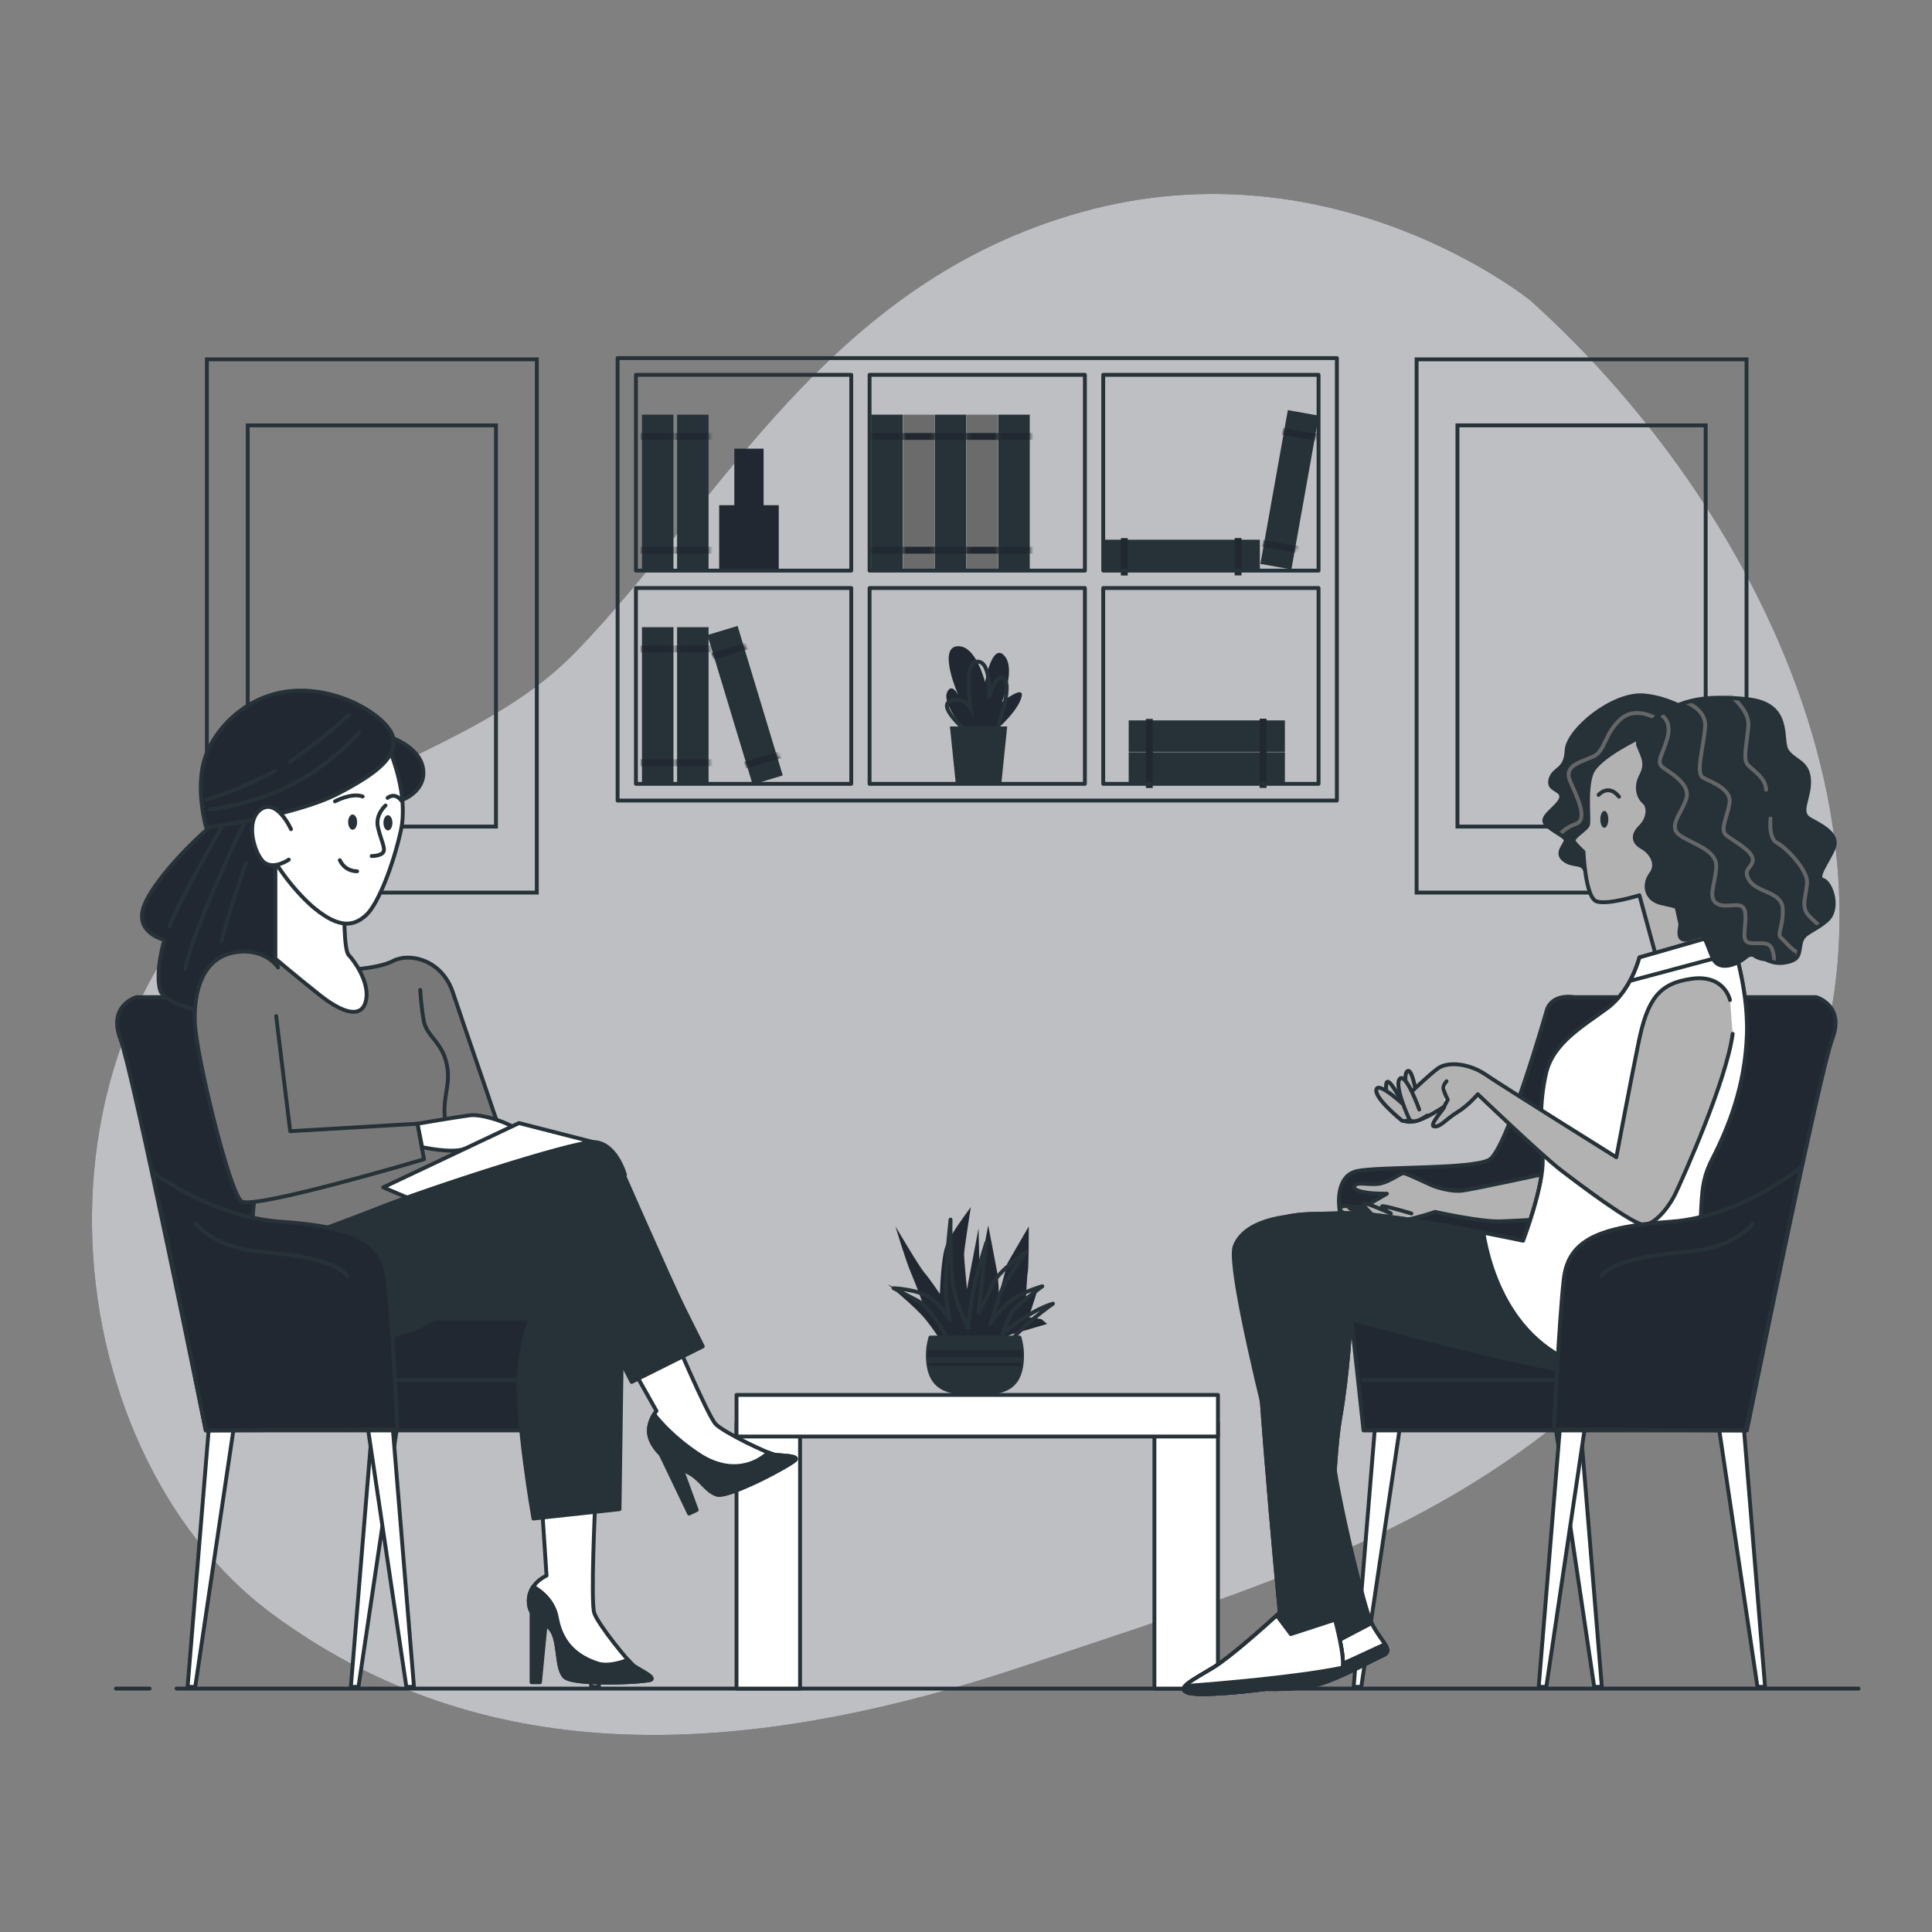 <svg width="500" height="500" viewBox="0 0 500 500" fill="none" xmlns="http://www.w3.org/2000/svg">
<rect x="0" y="0" width="500" height="500" fill="#808080" stroke="none"/>
<path d="M396.169 77.849C396.169 77.849 345.642 36.583 279.915 54.877C214.189 73.17 186.682 129.793 148.987 168.716C129.247 189.099 100.092 196.614 76.643 212.302C1.663 262.468 12.762 375.249 70.584 417.801C120.641 454.639 183.185 458.492 264.577 431.321C345.969 404.15 404.216 387.834 454.693 310.022C505.171 232.211 458.416 133.861 396.169 77.849Z" fill="#222831"/>
<path opacity="0.7" d="M396.169 77.849C396.169 77.849 345.642 36.583 279.915 54.877C214.189 73.17 186.682 129.793 148.987 168.716C129.247 189.099 100.092 196.614 76.643 212.302C1.663 262.468 12.762 375.249 70.584 417.801C120.641 454.639 183.185 458.492 264.577 431.321C345.969 404.15 404.216 387.834 454.693 310.022C505.171 232.211 458.416 133.861 396.169 77.849Z" fill="white"/>
<path d="M45.696 437H481" stroke="#263238" stroke-miterlimit="10" stroke-linecap="round" stroke-linejoin="round"/>
<path d="M30 437H38.722" stroke="#263238" stroke-miterlimit="10" stroke-linecap="round" stroke-linejoin="round"/>
<path d="M138.927 93H53.543V231H138.927V93Z" stroke="#263238" stroke-miterlimit="10"/>
<path d="M128.355 110.086H64.114V213.915H128.355V110.086Z" stroke="#263238" stroke-miterlimit="10"/>
<path d="M452 93H366.616V231H452V93Z" stroke="#263238" stroke-miterlimit="10"/>
<path d="M441.429 110.086H377.188V213.915H441.429V110.086Z" stroke="#263238" stroke-miterlimit="10"/>
<path d="M174.285 162.314H166.141V202.734H174.285V162.314Z" fill="#263238"/>
<mask id="mask0_455_435" style="mask-type:luminance" maskUnits="userSpaceOnUse" x="166" y="162" width="9" height="41">
<path d="M174.285 162.314H166.141V202.734H174.285V162.314Z" fill="white"/>
</mask>
<g mask="url(#mask0_455_435)">
<path d="M175.392 167.064H165.709V168.842H175.392V167.064Z" fill="#222831"/>
</g>
<mask id="mask1_455_435" style="mask-type:luminance" maskUnits="userSpaceOnUse" x="166" y="162" width="9" height="41">
<path d="M174.285 162.314H166.141V202.734H174.285V162.314Z" fill="white"/>
</mask>
<g mask="url(#mask1_455_435)">
<path d="M175.392 196.509H165.709V198.287H175.392V196.509Z" fill="#222831"/>
</g>
<path d="M183.375 162.314H175.231V202.734H183.375V162.314Z" fill="#263238"/>
<mask id="mask2_455_435" style="mask-type:luminance" maskUnits="userSpaceOnUse" x="175" y="162" width="9" height="41">
<path d="M183.375 162.314H175.231V202.734H183.375V162.314Z" fill="white"/>
</mask>
<g mask="url(#mask2_455_435)">
<path d="M184.482 167.064H174.799V168.842H184.482V167.064Z" fill="#222831"/>
</g>
<mask id="mask3_455_435" style="mask-type:luminance" maskUnits="userSpaceOnUse" x="175" y="162" width="9" height="41">
<path d="M183.375 162.314H175.231V202.734H183.375V162.314Z" fill="white"/>
</mask>
<g mask="url(#mask3_455_435)">
<path d="M184.482 196.509H174.799V198.287H184.482V196.509Z" fill="#222831"/>
</g>
<path d="M332.527 202.825V194.681H292.107V202.825H332.527Z" fill="#263238"/>
<mask id="mask4_455_435" style="mask-type:luminance" maskUnits="userSpaceOnUse" x="323" y="164" width="9" height="41">
<path d="M323.153 204.729H331.297V164.309H323.153V204.729Z" fill="white"/>
</mask>
<g mask="url(#mask4_455_435)">
<path d="M327.777 203.931V194.248H325.999V203.931H327.777Z" fill="#222831"/>
</g>
<mask id="mask5_455_435" style="mask-type:luminance" maskUnits="userSpaceOnUse" x="293" y="193" width="9" height="42">
<path d="M293.71 234.172H301.854V193.752H293.71V234.172Z" fill="white"/>
</mask>
<g mask="url(#mask5_455_435)">
<path d="M298.333 203.931V194.248H296.555V203.931H298.333Z" fill="#222831"/>
</g>
<path d="M332.527 194.578V186.434H292.107V194.578H332.527Z" fill="#263238"/>
<mask id="mask6_455_435" style="mask-type:luminance" maskUnits="userSpaceOnUse" x="323" y="156" width="9" height="41">
<path d="M323.154 196.482H331.298V156.062H323.154V196.482Z" fill="white"/>
</mask>
<g mask="url(#mask6_455_435)">
<path d="M327.778 195.685V186.002H326V195.685H327.778Z" fill="#222831"/>
</g>
<mask id="mask7_455_435" style="mask-type:luminance" maskUnits="userSpaceOnUse" x="293" y="185" width="9" height="41">
<path d="M293.71 225.926H301.854V185.506H293.71V225.926Z" fill="white"/>
</mask>
<g mask="url(#mask7_455_435)">
<path d="M298.334 195.684V186.001H296.556V195.684H298.334Z" fill="#222831"/>
</g>
<path d="M190.883 161.994L183.088 164.35L194.781 203.04L202.577 200.684L190.883 161.994Z" fill="#263238"/>
<mask id="mask8_455_435" style="mask-type:luminance" maskUnits="userSpaceOnUse" x="182" y="161" width="30" height="39">
<path d="M188.917 161.702L182.137 166.213L204.523 199.864L211.303 195.354L188.917 161.702Z" fill="white"/>
</mask>
<g mask="url(#mask8_455_435)">
<path d="M193.317 166.219L184.048 169.021L184.563 170.722L193.831 167.921L193.317 166.219Z" fill="#222831"/>
</g>
<mask id="mask9_455_435" style="mask-type:luminance" maskUnits="userSpaceOnUse" x="174" y="165" width="30" height="39">
<path d="M181.128 165.372L174.348 169.883L196.734 203.534L203.514 199.024L181.128 165.372Z" fill="white"/>
</mask>
<g mask="url(#mask9_455_435)">
<path d="M201.834 194.404L192.566 197.205L193.08 198.907L202.349 196.106L201.834 194.404Z" fill="#222831"/>
</g>
<path d="M250.186 189.79C250.186 189.79 243.862 182.281 245.048 179.317C246.234 176.353 248.012 179.91 248.012 179.91C248.012 179.91 242.677 167.856 247.617 167.263C252.557 166.67 254.928 176.551 254.928 176.551C254.928 176.551 256.707 166.275 259.868 169.635C263.03 172.994 259.275 181.689 259.275 181.689C259.275 181.689 265.796 176.551 264.215 180.899C262.634 185.246 256.113 190.384 256.113 190.384L250.186 189.79Z" fill="#222831"/>
<path d="M250.977 189.988C250.977 189.988 242.48 183.072 245.839 181.491C249.198 179.91 251.174 183.269 251.174 183.269C251.174 183.269 249.198 171.215 252.952 171.215C256.707 171.215 255.916 180.7 255.916 180.7C255.916 180.7 258.09 173.191 260.066 175.957C262.042 178.723 257.3 190.778 257.3 190.778" stroke="#263238" stroke-miterlimit="10"/>
<path d="M260.66 188.012H245.839L247.321 202.437H259.177L260.66 188.012Z" fill="#263238"/>
<path d="M201.537 130.745H186.123V147.465H201.537V130.745Z" fill="#222831"/>
<path d="M197.617 116.115H190.041V132.835H197.617V116.115Z" fill="#222831"/>
<path d="M174.285 107.314H166.141V147.734H174.285V107.314Z" fill="#263238"/>
<mask id="mask10_455_435" style="mask-type:luminance" maskUnits="userSpaceOnUse" x="166" y="107" width="9" height="41">
<path d="M174.285 107.314H166.141V147.734H174.285V107.314Z" fill="white"/>
</mask>
<g mask="url(#mask10_455_435)">
<path d="M175.392 112.064H165.709V113.842H175.392V112.064Z" fill="#222831"/>
</g>
<mask id="mask11_455_435" style="mask-type:luminance" maskUnits="userSpaceOnUse" x="166" y="107" width="9" height="41">
<path d="M174.285 107.314H166.141V147.734H174.285V107.314Z" fill="white"/>
</mask>
<g mask="url(#mask11_455_435)">
<path d="M175.392 141.509H165.709V143.287H175.392V141.509Z" fill="#222831"/>
</g>
<path d="M341.31 107.573L333.293 106.142L326.191 145.931L334.208 147.362L341.31 107.573Z" fill="#263238"/>
<mask id="mask12_455_435" style="mask-type:luminance" maskUnits="userSpaceOnUse" x="320" y="105" width="23" height="42">
<path d="M342.082 108.464L334.441 105.646L320.459 143.567L328.1 146.385L342.082 108.464Z" fill="white"/>
</mask>
<g mask="url(#mask12_455_435)">
<path d="M341.565 112.443L332.033 110.742L331.72 112.493L341.252 114.195L341.565 112.443Z" fill="#222831"/>
</g>
<mask id="mask13_455_435" style="mask-type:luminance" maskUnits="userSpaceOnUse" x="325" y="107" width="23" height="41">
<path d="M347.094 109.824L339.453 107.007L325.471 144.928L333.112 147.745L347.094 109.824Z" fill="white"/>
</mask>
<g mask="url(#mask13_455_435)">
<path d="M336.391 141.428L326.859 139.727L326.547 141.477L336.079 143.178L336.391 141.428Z" fill="#222831"/>
</g>
<path d="M183.375 107.314H175.231V147.734H183.375V107.314Z" fill="#263238"/>
<mask id="mask14_455_435" style="mask-type:luminance" maskUnits="userSpaceOnUse" x="175" y="107" width="9" height="41">
<path d="M183.375 107.314H175.231V147.734H183.375V107.314Z" fill="white"/>
</mask>
<g mask="url(#mask14_455_435)">
<path d="M184.482 112.064H174.799V113.842H184.482V112.064Z" fill="#222831"/>
</g>
<mask id="mask15_455_435" style="mask-type:luminance" maskUnits="userSpaceOnUse" x="175" y="107" width="9" height="41">
<path d="M183.375 107.314H175.231V147.734H183.375V107.314Z" fill="white"/>
</mask>
<g mask="url(#mask15_455_435)">
<path d="M184.482 141.509H174.799V143.287H184.482V141.509Z" fill="#222831"/>
</g>
<path d="M233.621 107.314H225.477V147.734H233.621V107.314Z" fill="#263238"/>
<mask id="mask16_455_435" style="mask-type:luminance" maskUnits="userSpaceOnUse" x="225" y="107" width="9" height="41">
<path d="M233.621 107.314H225.477V147.734H233.621V107.314Z" fill="white"/>
</mask>
<g mask="url(#mask16_455_435)">
<path d="M234.728 112.064H225.045V113.842H234.728V112.064Z" fill="#222831"/>
</g>
<mask id="mask17_455_435" style="mask-type:luminance" maskUnits="userSpaceOnUse" x="225" y="107" width="9" height="41">
<path d="M233.621 107.314H225.477V147.734H233.621V107.314Z" fill="white"/>
</mask>
<g mask="url(#mask17_455_435)">
<path d="M234.728 141.509H225.045V143.287H234.728V141.509Z" fill="#222831"/>
</g>
<path d="M241.841 107.314H233.697V147.734H241.841V107.314Z" fill="#6B6B6B"/>
<mask id="mask18_455_435" style="mask-type:luminance" maskUnits="userSpaceOnUse" x="233" y="107" width="9" height="41">
<path d="M241.841 107.314H233.697V147.734H241.841V107.314Z" fill="white"/>
</mask>
<g mask="url(#mask18_455_435)">
<path d="M242.948 112.064H233.265V113.842H242.948V112.064Z" fill="#222831"/>
</g>
<mask id="mask19_455_435" style="mask-type:luminance" maskUnits="userSpaceOnUse" x="233" y="107" width="9" height="41">
<path d="M241.841 107.314H233.697V147.734H241.841V107.314Z" fill="white"/>
</mask>
<g mask="url(#mask19_455_435)">
<path d="M242.948 141.509H233.265V143.287H242.948V141.509Z" fill="#222831"/>
</g>
<path d="M250.061 107.314H241.917V147.734H250.061V107.314Z" fill="#263238"/>
<mask id="mask20_455_435" style="mask-type:luminance" maskUnits="userSpaceOnUse" x="241" y="107" width="10" height="41">
<path d="M250.061 107.314H241.917V147.734H250.061V107.314Z" fill="white"/>
</mask>
<g mask="url(#mask20_455_435)">
<path d="M251.167 112.064H241.484V113.842H251.167V112.064Z" fill="#222831"/>
</g>
<mask id="mask21_455_435" style="mask-type:luminance" maskUnits="userSpaceOnUse" x="241" y="107" width="10" height="41">
<path d="M250.061 107.314H241.917V147.734H250.061V107.314Z" fill="white"/>
</mask>
<g mask="url(#mask21_455_435)">
<path d="M251.167 141.509H241.484V143.287H251.167V141.509Z" fill="#222831"/>
</g>
<path d="M258.28 107.314H250.136V147.734H258.28V107.314Z" fill="#6B6B6B"/>
<mask id="mask22_455_435" style="mask-type:luminance" maskUnits="userSpaceOnUse" x="250" y="107" width="9" height="41">
<path d="M258.28 107.314H250.136V147.734H258.28V107.314Z" fill="white"/>
</mask>
<g mask="url(#mask22_455_435)">
<path d="M259.387 112.064H249.704V113.842H259.387V112.064Z" fill="#222831"/>
</g>
<mask id="mask23_455_435" style="mask-type:luminance" maskUnits="userSpaceOnUse" x="250" y="107" width="9" height="41">
<path d="M258.28 107.314H250.136V147.734H258.28V107.314Z" fill="white"/>
</mask>
<g mask="url(#mask23_455_435)">
<path d="M259.387 141.509H249.704V143.287H259.387V141.509Z" fill="#222831"/>
</g>
<path d="M266.5 107.314H258.356V147.734H266.5V107.314Z" fill="#263238"/>
<mask id="mask24_455_435" style="mask-type:luminance" maskUnits="userSpaceOnUse" x="258" y="107" width="9" height="41">
<path d="M266.5 107.314H258.356V147.734H266.5V107.314Z" fill="white"/>
</mask>
<g mask="url(#mask24_455_435)">
<path d="M267.607 112.064H257.924V113.842H267.607V112.064Z" fill="#222831"/>
</g>
<mask id="mask25_455_435" style="mask-type:luminance" maskUnits="userSpaceOnUse" x="258" y="107" width="9" height="41">
<path d="M266.5 107.314H258.356V147.734H266.5V107.314Z" fill="white"/>
</mask>
<g mask="url(#mask25_455_435)">
<path d="M267.607 141.509H257.924V143.287H267.607V141.509Z" fill="#222831"/>
</g>
<path d="M326.051 147.825V139.681H285.631V147.825H326.051Z" fill="#263238"/>
<mask id="mask26_455_435" style="mask-type:luminance" maskUnits="userSpaceOnUse" x="316" y="109" width="9" height="41">
<path d="M316.677 149.729H324.821V109.309H316.677V149.729Z" fill="white"/>
</mask>
<g mask="url(#mask26_455_435)">
<path d="M321.302 148.931V139.248H319.523V148.931H321.302Z" fill="#222831"/>
</g>
<mask id="mask27_455_435" style="mask-type:luminance" maskUnits="userSpaceOnUse" x="287" y="138" width="9" height="42">
<path d="M287.233 179.172H295.377V138.752H287.233V179.172Z" fill="white"/>
</mask>
<g mask="url(#mask27_455_435)">
<path d="M291.858 148.931V139.248H290.08V148.931H291.858Z" fill="#222831"/>
</g>
<path d="M159.834 92.672V147.672V152.185V207.185H345.981V152.185V147.672V92.672H159.834ZM280.77 97V147.672H225.045V97H280.77ZM164.577 97H220.303V147.672H164.577V97ZM164.577 202.856V152.184H220.303V202.856H164.577ZM225.045 202.856V152.184H280.77V202.856H225.045ZM341.239 202.856H285.513V152.184H341.239V202.856ZM285.513 147.672V97H341.239V147.672H285.513Z" stroke="#263238" stroke-miterlimit="10" stroke-linecap="round" stroke-linejoin="round"/>
<path d="M207.054 368.281H190.61V437H207.054V368.281Z" fill="white" stroke="#263238" stroke-miterlimit="10" stroke-linecap="round" stroke-linejoin="round"/>
<path d="M315.205 368.281H298.762V437H315.205V368.281Z" fill="white" stroke="#263238" stroke-miterlimit="10" stroke-linecap="round" stroke-linejoin="round"/>
<path d="M315.206 361.006H190.61V371.765H315.206V361.006Z" fill="white" stroke="#263238" stroke-miterlimit="10" stroke-linecap="round" stroke-linejoin="round"/>
<path d="M244.25 348.134C244.25 348.134 241.75 344.134 239.25 341.134C236.75 338.134 229.75 332.384 229.75 332.384L238.75 337.134C238.75 337.134 237.25 332.884 235.75 329.384C234.25 325.884 231.75 317.384 231.75 317.384C231.75 317.384 237.75 327.634 239.25 329.384C240.75 331.134 243.25 334.884 243.25 334.884C243.25 334.884 243.5 325.384 244.75 322.384C246 319.384 251.25 312.384 251.25 312.384C251.25 312.384 249.5 323.384 249.5 324.634C249.5 325.884 250.25 333.634 250.25 333.634L253.25 317.884L253.5 328.884L255.75 317.134C255.75 317.134 257.5 326.134 258 328.884C258.5 331.634 258.5 335.134 258.5 335.134L260.75 326.884L266.25 317.384C266.25 317.384 266.25 328.134 266 329.134C265.75 330.134 265.5 336.634 265.5 336.634L268.75 333.134L266.25 340.884L269.5 341.384L271 342.634C271 342.634 264.963 344.425 262.357 345.155C259.75 345.884 254.75 348.884 254.75 348.884L244.25 348.134Z" fill="#222831"/>
<path d="M246 348.134C246 348.134 241.75 338.884 237.5 336.634C233.25 334.384 231.25 333.384 231.25 333.384C231.25 333.384 237.5 333.634 240.75 335.884C244 338.134 245.75 341.634 245.75 341.634C245.75 341.634 244.75 337.384 244.75 332.134C244.75 326.884 246 315.634 246 315.634C246 315.634 245.75 329.634 247 334.384C248.25 339.134 250.5 343.634 250.5 343.634C250.5 343.634 251 339.134 251.75 334.634C252.5 330.134 255.25 321.634 255.25 321.634L253.25 339.634C253.25 339.634 255.25 336.384 256.75 332.634C258.25 328.884 265.75 323.884 265.75 323.884C265.75 323.884 260 331.134 258.75 335.134C257.5 339.134 256.25 342.634 256.25 342.634C256.25 342.634 258.25 339.384 261.25 336.884C264.25 334.384 269.75 332.884 269.75 332.884C269.75 332.884 262.25 338.384 261.5 340.134C260.75 341.884 259.5 345.134 259.5 345.134C259.5 345.134 266.5 339.134 272.5 337.384C272.5 337.384 263.25 343.884 260.75 348.384L246 348.134Z" stroke="#263238" stroke-miterlimit="10" stroke-linecap="round" stroke-linejoin="round"/>
<path d="M240.781 346.153C240.36 347.7 240.128 349.231 240.128 350.638C240.128 359.797 245.586 360.555 252.319 360.555C259.052 360.555 264.51 360.05 264.51 350.638C264.51 349.232 264.278 347.7 263.857 346.153H240.781Z" fill="#263238" stroke="#263238" stroke-miterlimit="10" stroke-linecap="round" stroke-linejoin="round"/>
<path d="M240.128 350.638C240.128 350.842 240.145 351.019 240.15 351.215H264.487C264.492 351.019 264.509 350.842 264.509 350.638C264.509 350.229 264.484 349.808 264.446 349.381H240.191C240.154 349.808 240.128 350.229 240.128 350.638Z" fill="#222831"/>
<path d="M264.291 353.533C264.337 353.249 264.372 352.948 264.403 352.64H240.24C240.273 352.946 240.307 353.249 240.355 353.533H264.291Z" fill="#222831"/>
<path d="M451.167 367.815L456.8 436.558H454.828L444.689 368.378L451.167 367.815Z" fill="white" stroke="#263238" stroke-miterlimit="10" stroke-linecap="round" stroke-linejoin="round"/>
<path d="M408.917 367.815L414.551 436.558H412.579L402.439 368.378L408.917 367.815Z" fill="white" stroke="#263238" stroke-miterlimit="10" stroke-linecap="round" stroke-linejoin="round"/>
<path d="M403.847 367.815L398.214 436.558H400.186L410.326 368.378L403.847 367.815Z" fill="white" stroke="#263238" stroke-miterlimit="10" stroke-linecap="round" stroke-linejoin="round"/>
<path d="M355.965 367.815L350.331 436.558H352.303L362.443 368.378L355.965 367.815Z" fill="white" stroke="#263238" stroke-miterlimit="10" stroke-linecap="round" stroke-linejoin="round"/>
<path d="M407.49 258.057H470.022C470.022 258.057 477.526 260.141 474.191 268.896C470.856 277.65 452.096 370.197 452.096 370.197H352.879L346.626 312.668C346.626 312.668 345.375 304.33 351.212 303.08C357.048 301.829 380.81 302.663 385.396 300.162C389.982 297.661 400.319 261.395 400.319 261.395C400.319 261.395 401.233 257.21 407.49 258.057Z" fill="#222831" stroke="#263238" stroke-miterlimit="10" stroke-linecap="round" stroke-linejoin="round"/>
<path d="M402.727 357.104H352.848" stroke="#263238" stroke-miterlimit="10" stroke-linecap="round" stroke-linejoin="round"/>
<path d="M439.679 185.727C439.679 185.727 433.473 180.67 425.429 179.981C417.385 179.292 405.662 188.945 405.433 194.231C405.203 199.517 402.215 198.598 401.296 201.586C400.377 204.574 404.054 204.114 404.054 206.183C404.054 208.252 399.227 210.78 399.687 212.619C400.147 214.458 405.203 216.296 405.203 217.446C405.203 218.596 402.445 220.664 404.743 222.503C407.041 224.342 409.34 222.963 410.259 225.261C411.178 227.559 413.247 229.858 413.937 228.249C414.626 226.64 412.328 217.216 413.247 210.551C414.166 203.886 416.005 200.898 423.13 198.14C430.255 195.382 435.312 193.313 438.3 190.555C441.288 187.795 439.679 185.727 439.679 185.727Z" fill="#263238"/>
<mask id="mask28_455_435" style="mask-type:luminance" maskUnits="userSpaceOnUse" x="399" y="179" width="42" height="50">
<path d="M439.679 185.727C439.679 185.727 433.473 180.67 425.429 179.981C417.385 179.292 405.662 188.945 405.433 194.231C405.203 199.517 402.215 198.598 401.296 201.586C400.377 204.574 404.054 204.114 404.054 206.183C404.054 208.252 399.227 210.78 399.687 212.619C400.147 214.458 405.203 216.296 405.203 217.446C405.203 218.596 402.445 220.664 404.743 222.503C407.041 224.342 409.34 222.963 410.259 225.261C411.178 227.559 413.247 229.858 413.937 228.249C414.626 226.64 412.328 217.216 413.247 210.551C414.166 203.886 416.005 200.898 423.13 198.14C430.255 195.382 435.312 193.313 438.3 190.555C441.288 187.795 439.679 185.727 439.679 185.727Z" fill="white"/>
</mask>
<g mask="url(#mask28_455_435)">
<path d="M429.826 186.616C429.826 186.616 423.807 182.317 419.508 186.043C415.209 189.769 415.495 194.355 412.343 195.788C409.19 197.221 404.605 198.081 406.324 202.093C408.044 206.106 411.196 212.124 407.757 213.271C404.318 214.417 401.738 217.57 402.885 218.717" stroke="#666666" stroke-miterlimit="10" stroke-linecap="round" stroke-linejoin="round"/>
</g>
<path d="M439.679 185.727C439.679 185.727 433.473 180.67 425.429 179.981C417.385 179.292 405.662 188.945 405.433 194.231C405.203 199.517 402.215 198.598 401.296 201.586C400.377 204.574 404.054 204.114 404.054 206.183C404.054 208.252 399.227 210.78 399.687 212.619C400.147 214.458 405.203 216.296 405.203 217.446C405.203 218.596 402.445 220.664 404.743 222.503C407.041 224.342 409.34 222.963 410.259 225.261C411.178 227.559 413.247 229.858 413.937 228.249C414.626 226.64 412.328 217.216 413.247 210.551C414.166 203.886 416.005 200.898 423.13 198.14C430.255 195.382 435.312 193.313 438.3 190.555C441.288 187.795 439.679 185.727 439.679 185.727Z" stroke="#263238" stroke-miterlimit="10" stroke-linecap="round" stroke-linejoin="round"/>
<path d="M424.97 190.553C424.97 190.553 413.478 195.839 411.869 200.206C410.26 204.573 411.409 212.388 410.95 213.537C410.49 214.686 406.813 216.755 407.272 217.674C407.732 218.593 409.8 220.432 409.8 220.432C409.8 220.432 410.26 232.384 413.248 233.303C416.236 234.222 424.28 231.694 424.28 231.694L429.107 249.392L448.874 243.876L441.519 227.097C441.519 227.097 450.483 215.375 451.402 207.56C452.321 199.745 444.507 189.173 438.761 188.023C433.015 186.874 425.89 190.092 425.89 190.092L424.97 190.553Z" fill="#B2B2B2" stroke="#263238" stroke-miterlimit="10" stroke-linecap="round" stroke-linejoin="round"/>
<path d="M415.201 214.228C415.772 214.228 416.235 213.251 416.235 212.044C416.235 210.838 415.772 209.86 415.201 209.86C414.63 209.86 414.167 210.838 414.167 212.044C414.167 213.251 414.63 214.228 415.201 214.228Z" fill="#263238"/>
<path d="M413.707 205.723C413.707 205.723 416.235 202.735 418.993 206.183" stroke="#263238" stroke-miterlimit="10" stroke-linecap="round" stroke-linejoin="round"/>
<path d="M401.475 303.41C401.475 303.41 381.638 307.705 378.57 308.114C375.502 308.523 372.23 307.296 371.412 307.091C370.594 306.887 364.05 303.614 363.232 303.614C362.414 303.614 359.96 305.659 357.301 306.273C354.642 306.887 351.166 305.66 350.552 306.886C349.939 308.113 352.802 308.522 354.233 308.727C355.665 308.931 358.937 308.931 358.937 308.931C358.937 308.931 353.62 311.999 352.802 312.408C351.984 312.817 346.462 311.181 346.871 313.022C347.28 314.863 355.46 315.885 358.937 316.294C362.414 316.703 371.412 313.635 371.412 313.635C371.412 313.635 383.273 316.294 388.386 316.089C393.499 315.884 400.452 315.476 400.452 315.476L401.475 303.41Z" fill="#B2B2B2" stroke="#263238" stroke-miterlimit="10" stroke-linecap="round" stroke-linejoin="round"/>
<path d="M355.87 315.681C355.87 315.681 347.69 312.409 349.326 312.409C350.962 312.409 355.052 314.25 355.052 314.25C355.052 314.25 351.984 311.387 353.007 311.387C354.03 311.387 359.96 314.046 359.96 314.046C359.96 314.046 356.074 311.796 358.324 312.205C360.574 312.614 365.277 314.046 365.277 314.046" fill="#B2B2B2"/>
<path d="M355.87 315.681C355.87 315.681 347.69 312.409 349.326 312.409C350.962 312.409 355.052 314.25 355.052 314.25C355.052 314.25 351.984 311.387 353.007 311.387C354.03 311.387 359.96 314.046 359.96 314.046C359.96 314.046 356.074 311.796 358.324 312.205C360.574 312.614 365.277 314.046 365.277 314.046" stroke="#263238" stroke-miterlimit="10" stroke-linecap="round" stroke-linejoin="round"/>
<path d="M336.66 314.586C336.66 314.586 322.637 314.586 319.558 322.453C316.48 330.32 341.579 420.506 341.579 420.506C341.579 420.506 332.686 430.425 326.53 432.819C320.373 435.213 319.347 435.897 321.742 436.581C324.136 437.265 335.423 437.607 341.238 435.897C347.052 434.187 354.919 429.741 357.997 428.372C361.075 427.004 356.629 424.268 354.577 419.137C352.525 414.006 344.869 382.649 344.527 372.73C344.185 362.811 340.765 335.449 340.765 335.449C340.765 335.449 351.71 343.316 372.232 347.078C392.754 350.84 372.916 325.53 363.681 319.716C354.446 313.902 336.66 314.586 336.66 314.586Z" fill="#263238" stroke="#263238" stroke-miterlimit="10" stroke-linecap="round" stroke-linejoin="round"/>
<path d="M345 425.295L341.036 421.098C339.04 423.244 331.794 430.773 326.531 432.82C320.375 435.214 319.348 435.898 321.743 436.582C324.137 437.266 335.424 437.608 341.239 435.898C347.053 434.188 354.92 429.742 357.998 428.373C360.887 427.089 357.148 424.599 354.981 420.055L345 425.295Z" fill="white" stroke="#263238" stroke-miterlimit="10" stroke-linecap="round" stroke-linejoin="round"/>
<path d="M321.413 435.033C320.123 435.778 320.339 436.182 321.742 436.583C324.136 437.267 335.423 437.609 341.238 435.899C347.053 434.189 354.919 429.743 357.998 428.374C359.413 427.745 359.234 426.824 358.432 425.517C351.618 428.717 337.305 435.337 334.811 435.67C331.785 436.072 322.852 435.181 321.413 435.033Z" fill="#263238" stroke="#263238" stroke-miterlimit="10" stroke-linecap="round" stroke-linejoin="round"/>
<path d="M447.494 241.119L424.28 247.784C424.28 247.784 422.211 256.288 416.006 260.885C409.8 265.482 401.986 269.849 400.147 277.664C398.308 285.479 398.768 292.834 399.228 299.729C399.688 306.624 394.172 321.104 394.172 321.104C394.172 321.104 359.006 313.519 347.284 313.979C335.562 314.439 327.058 312.83 325.219 324.552C323.38 336.274 331.214 417.335 331.214 417.335C331.214 417.335 319.262 428.368 313.976 431.585C308.69 434.803 304.322 436.871 307.311 438.021C310.3 439.171 325.239 437.561 330.755 436.642C336.271 435.723 345.925 435.263 347.304 432.045C348.683 428.827 343.856 413.887 344.086 412.508C344.316 411.129 344.757 378.795 346.825 367.073C348.894 355.351 349.583 341.331 349.583 341.331C349.583 341.331 400.838 355.581 413.479 355.581C426.12 355.581 434.395 353.742 438.072 332.597C441.749 311.451 438.762 308.463 443.129 299.959C447.496 291.455 451.633 280.882 452.093 267.781C452.551 254.679 447.494 241.119 447.494 241.119Z" fill="white" stroke="#263238" stroke-miterlimit="10" stroke-linecap="round" stroke-linejoin="round"/>
<path d="M407.118 333.398C399.196 326.993 395.847 322.834 394.483 320.259C394.288 320.795 394.171 321.104 394.171 321.104C394.171 321.104 359.005 313.519 347.283 313.979C335.561 314.439 327.057 312.83 325.218 324.552C323.379 336.274 331.213 417.335 331.213 417.335C331.213 417.335 319.261 428.368 313.975 431.585C308.689 434.803 304.322 436.871 307.31 438.021C310.298 439.17 325.238 437.561 330.754 436.642C336.27 435.723 345.924 435.263 347.303 432.045C348.682 428.827 343.855 413.887 344.085 412.508C344.315 411.129 344.756 378.795 346.824 367.073C348.893 355.351 349.582 341.331 349.582 341.331C349.582 341.331 400.837 355.581 413.478 355.581C422.742 355.581 429.658 354.583 434.141 345.732C426.058 343.833 415.554 340.218 407.118 333.398Z" fill="#263238" stroke="#263238" stroke-miterlimit="10" stroke-linecap="round" stroke-linejoin="round"/>
<path d="M330.423 418.058C327.675 420.561 318.443 428.865 313.974 431.586C308.688 434.804 304.321 436.872 307.309 438.022C310.297 439.171 325.237 437.562 330.753 436.643C336.269 435.724 345.923 435.264 347.302 432.046C348.124 430.128 346.742 424.049 345.54 419.157L334.056 422.902L330.423 418.058Z" fill="white" stroke="#263238" stroke-miterlimit="10" stroke-linecap="round" stroke-linejoin="round"/>
<path d="M307.309 438.021C310.297 439.17 325.237 437.561 330.753 436.642C336.269 435.723 345.923 435.263 347.302 432.045C347.358 431.914 347.402 431.76 347.438 431.593C336.152 433.934 316.651 435.607 306.691 436.356C306.109 437.043 306.203 437.595 307.309 438.021Z" fill="#263238" stroke="#263238" stroke-miterlimit="10" stroke-linecap="round" stroke-linejoin="round"/>
<path d="M424.28 247.784C424.28 247.784 422.211 256.288 416.006 260.885C409.8 265.482 401.986 269.849 400.147 277.664C398.308 285.479 398.768 292.834 399.228 299.729C399.688 306.624 394.172 321.104 394.172 321.104C394.172 321.104 389.927 320.189 383.9 319.014C385.323 327.932 391.793 353.419 419.287 355.358C428.683 354.472 434.991 350.309 438.072 332.596C441.749 311.451 438.762 308.463 443.129 299.958C447.496 291.454 451.633 280.881 452.093 267.78C452.553 254.679 447.496 241.118 447.496 241.118L424.28 247.784Z" fill="white" stroke="#263238" stroke-miterlimit="10" stroke-linecap="round" stroke-linejoin="round"/>
<path d="M422.211 253.76L448.873 246.635" stroke="#263238" stroke-miterlimit="10" stroke-linecap="round" stroke-linejoin="round"/>
<path d="M366.565 283.174C366.565 283.174 365.475 276.243 364.215 277.227C362.955 278.212 364.497 284.369 364.497 284.369C364.497 284.369 365.267 284.693 366.714 284.796" fill="#B2B2B2"/>
<path d="M366.565 283.174C366.565 283.174 365.475 276.243 364.215 277.227C362.955 278.212 364.497 284.369 364.497 284.369C364.497 284.369 365.267 284.693 366.714 284.796" stroke="#263238" stroke-miterlimit="10" stroke-linecap="round" stroke-linejoin="round"/>
<path d="M447.724 258.817C447.724 258.817 446.345 252.152 437.841 253.301C429.337 254.45 426.349 258.587 424.05 269.85C421.751 281.113 418.304 299.5 418.304 299.5C418.304 299.5 388.884 281.113 384.517 278.125C380.15 275.137 374.634 274.677 372.105 276.516C369.577 278.355 362.682 285.02 362.682 285.02C362.682 285.02 359.234 278.125 358.775 280.423C358.315 282.721 359.924 288.697 363.372 290.076C366.82 291.455 373.007 286.691 373.697 286.461C374.387 286.231 369.56 291.288 371.169 291.518C372.778 291.748 374.157 289.679 377.145 287.841C380.133 286.002 382.45 283.181 382.45 283.181C382.45 283.181 398.769 298.81 403.825 302.718C408.881 306.625 422.672 316.968 425.43 316.968C428.188 316.968 431.866 312.601 433.704 308.694C435.543 304.787 446.805 279.734 448.414 267.552" fill="#B2B2B2"/>
<path d="M447.724 258.817C447.724 258.817 446.345 252.152 437.841 253.301C429.337 254.45 426.349 258.587 424.05 269.85C421.751 281.113 418.304 299.5 418.304 299.5C418.304 299.5 388.884 281.113 384.517 278.125C380.15 275.137 374.634 274.677 372.105 276.516C369.577 278.355 362.682 285.02 362.682 285.02C362.682 285.02 359.234 278.125 358.775 280.423C358.315 282.721 359.924 288.697 363.372 290.076C366.82 291.455 373.007 286.691 373.697 286.461C374.387 286.231 369.56 291.288 371.169 291.518C372.778 291.748 374.157 289.679 377.145 287.841C380.133 286.002 382.45 283.181 382.45 283.181C382.45 283.181 398.769 298.81 403.825 302.718C408.881 306.625 422.672 316.968 425.43 316.968C428.188 316.968 431.866 312.601 433.704 308.694C435.543 304.787 446.805 279.734 448.414 267.552" stroke="#263238" stroke-miterlimit="10" stroke-linecap="round" stroke-linejoin="round"/>
<path d="M373.696 286.461L374.678 284.604C374.678 284.604 373.907 283.063 373.599 281.984C373.291 280.905 374.37 279.826 374.37 279.826" fill="white"/>
<path d="M373.696 286.461L374.678 284.604C374.678 284.604 373.907 283.063 373.599 281.984C373.291 280.905 374.37 279.826 374.37 279.826" stroke="#263238" stroke-miterlimit="10" stroke-linecap="round" stroke-linejoin="round"/>
<path d="M364.27 286.827C364.27 286.827 356.804 279.673 356.205 281.953C355.607 284.233 362.912 290.076 362.912 290.076C362.912 290.076 364.981 290.536 365.893 288.598" fill="#B2B2B2"/>
<path d="M364.27 286.827C364.27 286.827 356.804 279.673 356.205 281.953C355.607 284.233 362.912 290.076 362.912 290.076C362.912 290.076 364.981 290.536 365.893 288.598" stroke="#263238" stroke-miterlimit="10" stroke-linecap="round" stroke-linejoin="round"/>
<path d="M367.309 287.158C367.309 287.158 363.811 277.427 362.26 279.202C360.709 280.977 364.646 289.462 364.646 289.462C364.646 289.462 365.207 291.534 369.347 288.697" fill="#B2B2B2"/>
<path d="M367.309 287.158C367.309 287.158 363.811 277.427 362.26 279.202C360.709 280.977 364.646 289.462 364.646 289.462C364.646 289.462 365.207 291.534 369.347 288.697" stroke="#263238" stroke-miterlimit="10" stroke-linecap="round" stroke-linejoin="round"/>
<path d="M466.087 302.055C466.087 302.055 450.749 314.9 432.332 316.179C413.915 317.458 405.878 320.848 404.707 331.015C403.536 341.182 402.149 369.895 402.149 369.895L451.774 370.197L463.283 315.667L466.087 302.055Z" fill="#222831" stroke="#263238" stroke-miterlimit="10" stroke-linecap="round" stroke-linejoin="round"/>
<path d="M453.613 316.69C453.613 316.69 449.009 322.829 437.498 323.852C425.987 324.875 417.291 326.41 414.477 330.247" stroke="#263238" stroke-miterlimit="10" stroke-linecap="round" stroke-linejoin="round"/>
<path d="M471.801 227.737C469.688 227.133 473.009 223.208 474.518 219.586C476.027 215.963 471.801 213.85 468.48 212.038C465.159 210.227 468.48 206.604 468.178 201.773C467.876 196.943 464.205 197.034 462.442 194.226C460.679 191.418 463.951 182.15 452.177 180.942C440.403 179.734 435.874 181.546 431.044 183.961C428.307 185.329 426.541 187.666 425.523 189.435C424.411 190.49 423.519 191.808 424.049 193.081C425.198 195.839 426.347 197.678 424.738 200.666C423.129 203.654 424.049 206.412 425.428 207.561C426.807 208.71 426.807 211.698 424.509 213.997C422.211 216.295 422.9 218.134 424.969 219.283C427.037 220.432 429.336 223.42 427.267 226.178C425.198 228.936 425.888 232.843 430.025 233.763C431.93 234.186 433.147 234.417 433.912 234.787L434.889 239.203C434.599 241.109 434.234 242.845 435.77 243.186C436.36 243.317 437.006 243.127 437.65 242.841C438.373 242.684 439.17 242.478 439.798 242.227C441.307 241.623 441.911 245.246 443.421 248.265C444.93 251.284 449.459 249.775 451.874 247.661C452.466 247.143 453.077 247.009 453.728 247.088C454.49 247.717 455.63 248.168 456.819 248.264C458.161 248.864 459.697 249.415 461.535 249.17C466.064 248.566 465.46 246.755 466.064 244.038C466.668 241.321 469.083 241.321 472.706 238.302C476.329 235.283 473.915 228.341 471.801 227.737Z" fill="#263238"/>
<mask id="mask29_455_435" style="mask-type:luminance" maskUnits="userSpaceOnUse" x="423" y="180" width="52" height="70">
<path d="M471.801 227.737C469.688 227.133 473.009 223.208 474.518 219.586C476.027 215.963 471.801 213.85 468.48 212.038C465.159 210.227 468.48 206.604 468.178 201.773C467.876 196.943 464.205 197.034 462.442 194.226C460.679 191.418 463.951 182.15 452.177 180.942C440.403 179.734 435.874 181.546 431.044 183.961C428.307 185.329 426.541 187.666 425.523 189.435C424.411 190.49 423.519 191.808 424.049 193.081C425.198 195.839 426.347 197.678 424.738 200.666C423.129 203.654 424.049 206.412 425.428 207.561C426.807 208.71 426.807 211.698 424.509 213.997C422.211 216.295 422.9 218.134 424.969 219.283C427.037 220.432 429.336 223.42 427.267 226.178C425.198 228.936 425.888 232.843 430.025 233.763C431.93 234.186 433.147 234.417 433.912 234.787L434.889 239.203C434.599 241.109 434.234 242.845 435.77 243.186C436.36 243.317 437.006 243.127 437.65 242.841C438.373 242.684 439.17 242.478 439.798 242.227C441.307 241.623 441.911 245.246 443.421 248.265C444.93 251.284 449.459 249.775 451.874 247.661C452.466 247.143 453.077 247.009 453.728 247.088C454.49 247.717 455.63 248.168 456.819 248.264C458.161 248.864 459.697 249.415 461.535 249.17C466.064 248.566 465.46 246.755 466.064 244.038C466.668 241.321 469.083 241.321 472.706 238.302C476.329 235.283 473.915 228.341 471.801 227.737Z" fill="white"/>
</mask>
<g mask="url(#mask29_455_435)">
<path d="M430.112 185.184C430.112 185.184 432.691 186.617 431.545 190.916C430.398 195.215 428.392 197.222 430.398 198.655C432.404 200.088 437.563 202.954 436.417 206.68C435.271 210.406 431.545 213.845 434.697 216.138C437.85 218.431 444.442 219.864 444.155 224.45C443.868 229.036 441.862 232.475 444.442 233.908C447.021 235.341 451.034 232.762 451.607 235.914C452.18 239.067 450.461 243.366 452.467 243.939C454.473 244.512 457.572 243.337 458.486 245.372C459.399 247.407 459.059 249.385 459.059 249.385" stroke="#666666" stroke-miterlimit="10" stroke-linecap="round" stroke-linejoin="round"/>
</g>
<mask id="mask30_455_435" style="mask-type:luminance" maskUnits="userSpaceOnUse" x="423" y="180" width="52" height="70">
<path d="M471.801 227.737C469.688 227.133 473.009 223.208 474.518 219.586C476.027 215.963 471.801 213.85 468.48 212.038C465.159 210.227 468.48 206.604 468.178 201.773C467.876 196.943 464.205 197.034 462.442 194.226C460.679 191.418 463.951 182.15 452.177 180.942C440.403 179.734 435.874 181.546 431.044 183.961C428.307 185.329 426.541 187.666 425.523 189.435C424.411 190.49 423.519 191.808 424.049 193.081C425.198 195.839 426.347 197.678 424.738 200.666C423.129 203.654 424.049 206.412 425.428 207.561C426.807 208.71 426.807 211.698 424.509 213.997C422.211 216.295 422.9 218.134 424.969 219.283C427.037 220.432 429.336 223.42 427.267 226.178C425.198 228.936 425.888 232.843 430.025 233.763C431.93 234.186 433.147 234.417 433.912 234.787L434.889 239.203C434.599 241.109 434.234 242.845 435.77 243.186C436.36 243.317 437.006 243.127 437.65 242.841C438.373 242.684 439.17 242.478 439.798 242.227C441.307 241.623 441.911 245.246 443.421 248.265C444.93 251.284 449.459 249.775 451.874 247.661C452.466 247.143 453.077 247.009 453.728 247.088C454.49 247.717 455.63 248.168 456.819 248.264C458.161 248.864 459.697 249.415 461.535 249.17C466.064 248.566 465.46 246.755 466.064 244.038C466.668 241.321 469.083 241.321 472.706 238.302C476.329 235.283 473.915 228.341 471.801 227.737Z" fill="white"/>
</mask>
<g mask="url(#mask30_455_435)">
<path d="M435.558 181.457C435.558 181.457 441.577 183.177 441.29 188.049C441.003 192.921 438.711 200.087 440.717 201.233C442.723 202.379 448.169 204.099 447.596 207.825C447.023 211.551 445.017 214.704 446.736 216.137C448.456 217.57 453.615 220.15 453.615 222.442C453.615 224.735 450.749 224.735 452.755 227.888C454.761 231.041 461.067 230.754 461.353 235.053C461.64 239.352 459.92 241.645 460.78 242.505C461.64 243.365 463.933 245.944 464.793 246.231C465.653 246.518 465.08 250.53 465.08 250.53" stroke="#666666" stroke-miterlimit="10" stroke-linecap="round" stroke-linejoin="round"/>
</g>
<mask id="mask31_455_435" style="mask-type:luminance" maskUnits="userSpaceOnUse" x="423" y="180" width="52" height="70">
<path d="M471.801 227.737C469.688 227.133 473.009 223.208 474.518 219.586C476.027 215.963 471.801 213.85 468.48 212.038C465.159 210.227 468.48 206.604 468.178 201.773C467.876 196.943 464.205 197.034 462.442 194.226C460.679 191.418 463.951 182.15 452.177 180.942C440.403 179.734 435.874 181.546 431.044 183.961C428.307 185.329 426.541 187.666 425.523 189.435C424.411 190.49 423.519 191.808 424.049 193.081C425.198 195.839 426.347 197.678 424.738 200.666C423.129 203.654 424.049 206.412 425.428 207.561C426.807 208.71 426.807 211.698 424.509 213.997C422.211 216.295 422.9 218.134 424.969 219.283C427.037 220.432 429.336 223.42 427.267 226.178C425.198 228.936 425.888 232.843 430.025 233.763C431.93 234.186 433.147 234.417 433.912 234.787L434.889 239.203C434.599 241.109 434.234 242.845 435.77 243.186C436.36 243.317 437.006 243.127 437.65 242.841C438.373 242.684 439.17 242.478 439.798 242.227C441.307 241.623 441.911 245.246 443.421 248.265C444.93 251.284 449.459 249.775 451.874 247.661C452.466 247.143 453.077 247.009 453.728 247.088C454.49 247.717 455.63 248.168 456.819 248.264C458.161 248.864 459.697 249.415 461.535 249.17C466.064 248.566 465.46 246.755 466.064 244.038C466.668 241.321 469.083 241.321 472.706 238.302C476.329 235.283 473.915 228.341 471.801 227.737Z" fill="white"/>
</mask>
<g mask="url(#mask31_455_435)">
<path d="M444.156 177.444C444.156 177.444 453.041 182.316 452.468 188.049C451.895 193.781 451.035 196.647 452.468 198.08C453.901 199.513 457.054 201.519 457.054 204.385" stroke="#666666" stroke-miterlimit="10" stroke-linecap="round" stroke-linejoin="round"/>
</g>
<mask id="mask32_455_435" style="mask-type:luminance" maskUnits="userSpaceOnUse" x="423" y="180" width="52" height="70">
<path d="M471.801 227.737C469.688 227.133 473.009 223.208 474.518 219.586C476.027 215.963 471.801 213.85 468.48 212.038C465.159 210.227 468.48 206.604 468.178 201.773C467.876 196.943 464.205 197.034 462.442 194.226C460.679 191.418 463.951 182.15 452.177 180.942C440.403 179.734 435.874 181.546 431.044 183.961C428.307 185.329 426.541 187.666 425.523 189.435C424.411 190.49 423.519 191.808 424.049 193.081C425.198 195.839 426.347 197.678 424.738 200.666C423.129 203.654 424.049 206.412 425.428 207.561C426.807 208.71 426.807 211.698 424.509 213.997C422.211 216.295 422.9 218.134 424.969 219.283C427.037 220.432 429.336 223.42 427.267 226.178C425.198 228.936 425.888 232.843 430.025 233.763C431.93 234.186 433.147 234.417 433.912 234.787L434.889 239.203C434.599 241.109 434.234 242.845 435.77 243.186C436.36 243.317 437.006 243.127 437.65 242.841C438.373 242.684 439.17 242.478 439.798 242.227C441.307 241.623 441.911 245.246 443.421 248.265C444.93 251.284 449.459 249.775 451.874 247.661C452.466 247.143 453.077 247.009 453.728 247.088C454.49 247.717 455.63 248.168 456.819 248.264C458.161 248.864 459.697 249.415 461.535 249.17C466.064 248.566 465.46 246.755 466.064 244.038C466.668 241.321 469.083 241.321 472.706 238.302C476.329 235.283 473.915 228.341 471.801 227.737Z" fill="white"/>
</mask>
<g mask="url(#mask32_455_435)">
<path d="M458.2 211.838C458.2 211.838 457.627 216.997 459.92 218.143C462.213 219.289 467.659 225.022 467.659 228.174C467.659 231.327 465.939 234.479 467.946 236.772C469.952 239.065 474.538 242.504 474.538 242.504" stroke="#666666" stroke-miterlimit="10" stroke-linecap="round" stroke-linejoin="round"/>
</g>
<path d="M471.801 227.737C469.688 227.133 473.009 223.208 474.518 219.586C476.027 215.963 471.801 213.85 468.48 212.038C465.159 210.227 468.48 206.604 468.178 201.773C467.876 196.943 464.205 197.034 462.442 194.226C460.679 191.418 463.951 182.15 452.177 180.942C440.403 179.734 435.874 181.546 431.044 183.961C428.307 185.329 426.541 187.666 425.523 189.435C424.411 190.49 423.519 191.808 424.049 193.081C425.198 195.839 426.347 197.678 424.738 200.666C423.129 203.654 424.049 206.412 425.428 207.561C426.807 208.71 426.807 211.698 424.509 213.997C422.211 216.295 422.9 218.134 424.969 219.283C427.037 220.432 429.336 223.42 427.267 226.178C425.198 228.936 425.888 232.843 430.025 233.763C431.93 234.186 433.147 234.417 433.912 234.787L434.889 239.203C434.599 241.109 434.234 242.845 435.77 243.186C436.36 243.317 437.006 243.127 437.65 242.841C438.373 242.684 439.17 242.478 439.798 242.227C441.307 241.623 441.911 245.246 443.421 248.265C444.93 251.284 449.459 249.775 451.874 247.661C452.466 247.143 453.077 247.009 453.728 247.088C454.49 247.717 455.63 248.168 456.819 248.264C458.161 248.864 459.697 249.415 461.535 249.17C466.064 248.566 465.46 246.755 466.064 244.038C466.668 241.321 469.083 241.321 472.706 238.302C476.329 235.283 473.915 228.341 471.801 227.737Z" stroke="#263238" stroke-miterlimit="10" stroke-linecap="round" stroke-linejoin="round"/>
<path d="M54.186 367.814L48.552 436.557H50.524L60.664 368.377L54.186 367.814Z" fill="white" stroke="#263238" stroke-miterlimit="10" stroke-linecap="round" stroke-linejoin="round"/>
<path d="M96.435 367.814L90.802 436.557H92.774L102.913 368.377L96.435 367.814Z" fill="white" stroke="#263238" stroke-miterlimit="10" stroke-linecap="round" stroke-linejoin="round"/>
<path d="M101.505 367.814L107.138 436.557H105.167L95.027 368.377L101.505 367.814Z" fill="white" stroke="#263238" stroke-miterlimit="10" stroke-linecap="round" stroke-linejoin="round"/>
<path d="M149.388 367.814L155.021 436.557H153.05L142.91 368.377L149.388 367.814Z" fill="white" stroke="#263238" stroke-miterlimit="10" stroke-linecap="round" stroke-linejoin="round"/>
<path d="M97.863 258.056H35.331C35.331 258.056 27.827 260.14 31.162 268.895C34.497 277.649 53.256 370.196 53.256 370.196H152.473L158.726 312.667C158.726 312.667 159.977 304.329 154.14 303.079C148.304 301.828 124.542 302.662 119.956 300.161C115.37 297.66 105.033 261.394 105.033 261.394C105.033 261.394 104.119 257.209 97.863 258.056Z" fill="#222831" stroke="#263238" stroke-miterlimit="10" stroke-linecap="round" stroke-linejoin="round"/>
<path d="M102.626 357.104H152.505" stroke="#263238" stroke-miterlimit="10" stroke-linecap="round" stroke-linejoin="round"/>
<path d="M71.086 206.608C71.086 206.608 72.025 242.098 72.4 245.29C72.776 248.482 72.212 254.491 67.33 259.749C62.448 265.007 42.731 261.064 41.417 256.181C40.103 251.299 42.544 243.224 42.544 243.224C42.544 243.224 35.033 241.534 37.099 234.962C39.165 228.39 50.619 216.748 55.877 212.805C61.133 208.862 67.142 205.67 71.086 206.608Z" fill="#222831" stroke="#263238" stroke-miterlimit="10" stroke-linecap="round" stroke-linejoin="round"/>
<path d="M57.332 214.066C57.332 214.066 45.611 234.451 43.827 239.802" stroke="#263238" stroke-miterlimit="10" stroke-linecap="round" stroke-linejoin="round"/>
<path d="M63.192 213.048C63.192 213.048 50.197 239.803 47.903 250.76" stroke="#263238" stroke-miterlimit="10" stroke-linecap="round" stroke-linejoin="round"/>
<path d="M63.702 223.239C63.702 223.239 58.504 237.996 57.332 243.624" stroke="#263238" stroke-miterlimit="10" stroke-linecap="round" stroke-linejoin="round"/>
<path d="M88.178 251.11C88.178 251.11 97.621 250.868 101.737 248.689C105.853 246.51 114.327 248.205 117.233 256.921C120.138 265.637 125.707 281.618 127.886 288.155C130.065 294.692 135.15 300.745 135.15 300.745L115.054 308.493L103.432 313.578C103.432 313.578 94.231 276.775 91.084 267.332C87.936 257.89 86.968 252.321 88.178 251.11Z" fill="#787878" stroke="#263238" stroke-miterlimit="10" stroke-linecap="round" stroke-linejoin="round"/>
<path d="M170.593 375.566L178.342 391.721L180.307 390.778L175.124 376.615L170.593 375.566Z" fill="#263238" stroke="#263238" stroke-miterlimit="10" stroke-linecap="round" stroke-linejoin="round"/>
<path d="M173.187 342.903C173.187 342.903 183.091 366.349 185.22 368.55C187.35 370.751 198.847 376.246 200.576 376.491C202.305 376.736 206.312 376.693 205.972 377.662C205.631 378.631 188.367 387.986 185.355 386.745C182.343 385.504 181.47 382.807 178.249 381.129C175.028 379.452 170.567 377.189 168.577 373.041C166.587 368.893 169.898 365.157 169.898 365.157L160.848 349.089L173.187 342.903Z" fill="white" stroke="#263238" stroke-miterlimit="10" stroke-linecap="round" stroke-linejoin="round"/>
<path d="M200.576 376.491C200.271 376.448 199.649 376.234 198.839 375.91C195.67 378.952 189.007 381.848 180.704 376.313C174.349 372.076 170.704 367.841 169.287 366.001C168.438 367.331 167.155 370.077 168.577 373.042C170.567 377.19 175.027 379.453 178.249 381.13C181.47 382.807 182.343 385.505 185.355 386.746C188.367 387.987 205.631 378.632 205.972 377.663C206.313 376.693 202.305 376.736 200.576 376.491Z" fill="#263238" stroke="#263238" stroke-miterlimit="10" stroke-linecap="round" stroke-linejoin="round"/>
<path d="M159.157 298.853C159.157 298.853 173.648 331.98 177.038 338.759C180.428 345.538 181.88 348.444 181.88 348.444L163.478 357.645C163.478 357.645 143.382 319.389 143.382 313.82C143.382 308.251 147.128 302.461 149.549 299.555C151.971 296.65 159.157 298.853 159.157 298.853Z" fill="#263238" stroke="#263238" stroke-miterlimit="10" stroke-linecap="round" stroke-linejoin="round"/>
<path d="M154.036 389.121C154.036 389.121 152.825 414.544 153.794 417.45C154.762 420.355 162.753 430.283 164.205 431.251C165.658 432.22 169.29 433.914 168.563 434.641C167.837 435.367 148.224 436.336 146.045 433.915C143.866 431.494 144.834 424.714 142.655 421.809C140.476 418.903 136.844 418.903 136.844 414.303C136.844 409.703 141.444 407.766 141.444 407.766L140.233 389.365L154.036 389.121Z" fill="white" stroke="#263238" stroke-miterlimit="10" stroke-linecap="round" stroke-linejoin="round"/>
<path d="M164.205 431.251C163.897 431.046 163.286 430.423 162.52 429.566C159.844 430.569 156.941 431.218 154.762 430.525C149.435 428.83 145.319 425.44 144.109 418.661C143.355 414.438 140.254 411.908 138.021 410.599C137.35 411.563 136.846 412.785 136.846 414.303C136.846 418.903 140.478 418.903 142.657 421.809C144.836 424.714 143.868 431.494 146.047 433.915C148.226 436.336 167.838 435.368 168.565 434.641C169.29 433.914 165.658 432.219 164.205 431.251Z" fill="#263238" stroke="#263238" stroke-miterlimit="10" stroke-linecap="round" stroke-linejoin="round"/>
<path d="M137.572 417.45V435.367H139.751L141.204 420.355L137.572 417.45Z" fill="#263238" stroke="#263238" stroke-miterlimit="10" stroke-linecap="round" stroke-linejoin="round"/>
<path d="M145.078 313.578C145.078 313.578 161.543 315.273 161.3 326.411C161.058 337.549 160.331 390.574 160.331 390.574L138.056 392.995C138.056 392.995 133.214 365.635 134.424 354.497C135.635 343.359 137.572 341.18 137.572 341.18H101.496C101.496 341.18 105.128 332.948 116.75 324.231C128.371 315.515 145.078 313.578 145.078 313.578Z" fill="#263238" stroke="#263238" stroke-miterlimit="10" stroke-linecap="round" stroke-linejoin="round"/>
<path d="M108.759 256.195C108.759 256.195 109.001 260.795 109.727 264.427C110.453 268.059 114.327 269.754 115.538 275.081C116.749 280.408 114.812 282.829 115.054 288.398C115.296 293.967 118.686 301.473 119.17 304.136C119.654 306.799 116.749 308.978 112.633 311.642C108.517 314.305 72.683 327.622 67.84 322.296C62.998 316.969 67.114 309.463 66.145 303.41C65.177 297.357 60.334 272.902 58.155 263.459C55.976 254.016 54.837 249.278 60.027 247.202C63.659 245.749 76.546 250.873 76.546 250.873C76.546 250.873 81.157 251.353 91.084 251.353" fill="#787878"/>
<path d="M108.759 256.195C108.759 256.195 109.001 260.795 109.727 264.427C110.453 268.059 114.327 269.754 115.538 275.081C116.749 280.408 114.812 282.829 115.054 288.398C115.296 293.967 118.686 301.473 119.17 304.136C119.654 306.799 116.749 308.978 112.633 311.642C108.517 314.305 72.683 327.622 67.84 322.296C62.998 316.969 67.114 309.463 66.145 303.41C65.177 297.357 60.334 272.902 58.155 263.459C55.976 254.016 54.837 249.278 60.027 247.202C63.659 245.749 76.546 250.873 76.546 250.873C76.546 250.873 81.157 251.353 91.084 251.353" stroke="#263238" stroke-miterlimit="10" stroke-linecap="round" stroke-linejoin="round"/>
<path d="M71.273 221.256V248.108C71.273 248.108 76.343 252.427 82.727 257.497C89.111 262.567 93.806 263.506 94.745 258.811C95.684 254.117 91.553 248.483 90.238 247.169C88.924 245.855 89.111 234.776 89.111 234.776C89.111 234.776 75.403 220.317 72.962 218.815C70.522 217.313 71.273 221.256 71.273 221.256Z" fill="white" stroke="#263238" stroke-miterlimit="10" stroke-linecap="round" stroke-linejoin="round"/>
<path d="M99.627 190.273C99.627 190.273 109.391 192.902 109.579 199.85C109.767 206.798 99.251 209.427 98.125 206.986C96.998 204.545 95.496 192.152 95.684 190.462C95.872 188.771 99.627 190.273 99.627 190.273Z" fill="#222831" stroke="#263238" stroke-miterlimit="10" stroke-linecap="round" stroke-linejoin="round"/>
<path d="M101.223 195.155C101.223 195.155 105.73 205.858 103.758 214.871C101.786 223.884 97.843 234.024 94.745 236.841C91.647 239.658 87.985 240.409 81.507 235.151C76.827 231.352 71.085 223.885 69.677 219.941C68.269 215.997 69.395 208.111 74.465 200.506C79.535 192.902 98.125 189.522 101.223 195.155Z" fill="white" stroke="#263238" stroke-miterlimit="10" stroke-linecap="round" stroke-linejoin="round"/>
<path d="M91.261 214.735C91.903 214.735 92.425 213.853 92.425 212.764C92.425 211.675 91.903 210.793 91.261 210.793C90.618 210.793 90.097 211.675 90.097 212.764C90.097 213.853 90.618 214.735 91.261 214.735Z" fill="#263238"/>
<path d="M101.562 212.944C101.562 214.032 101.041 214.915 100.398 214.915C99.755 214.915 99.234 214.033 99.234 212.944C99.234 211.856 99.755 210.973 100.398 210.973C101.041 210.973 101.562 211.855 101.562 212.944Z" fill="#263238"/>
<path d="M99.77 208.464C99.77 208.464 97.084 210.793 97.799 214.018C98.516 217.243 99.77 219.393 99.233 220.468C98.695 221.543 96.186 221.543 96.186 221.543" stroke="#263238" stroke-miterlimit="10" stroke-linecap="round" stroke-linejoin="round"/>
<path d="M86.693 207.389C86.693 207.389 90.993 205.06 93.859 206.135" stroke="#263238" stroke-miterlimit="10" stroke-linecap="round" stroke-linejoin="round"/>
<path d="M100.308 206.494C100.308 206.494 102.1 204.882 103.891 207.211" stroke="#263238" stroke-miterlimit="10" stroke-linecap="round" stroke-linejoin="round"/>
<path d="M92.426 225.483C92.426 225.483 89.38 225.662 87.947 222.617" stroke="#263238" stroke-miterlimit="10" stroke-linecap="round" stroke-linejoin="round"/>
<path d="M53.37 214.197C53.37 214.197 76.302 211.151 87.409 205.419C98.516 199.686 102.637 195.566 101.741 190.908C100.845 186.25 89.738 178.546 77.376 178.726C65.014 178.905 56.057 187.684 53.19 195.746C50.325 203.806 53.37 214.197 53.37 214.197Z" fill="#222831" stroke="#263238" stroke-miterlimit="10" stroke-linecap="round" stroke-linejoin="round"/>
<path d="M93.006 189.604C93.006 189.604 85.871 197.758 75.424 203.109C64.977 208.46 54.275 209.479 54.275 209.479" stroke="#263238" stroke-miterlimit="10" stroke-linecap="round" stroke-linejoin="round"/>
<path d="M53.509 206.932C53.509 206.932 61.663 204.639 71.091 199.542" stroke="#263238" stroke-miterlimit="10" stroke-linecap="round" stroke-linejoin="round"/>
<path d="M74.914 197.249C74.914 197.249 85.106 190.114 90.203 185.018" stroke="#263238" stroke-miterlimit="10" stroke-linecap="round" stroke-linejoin="round"/>
<path d="M75.31 214.59C75.31 214.59 71.648 206.422 67.423 209.52C63.198 212.618 66.015 221.632 68.55 223.321C71.085 225.011 74.747 222.476 74.747 222.476" fill="white"/>
<path d="M75.31 214.59C75.31 214.59 71.648 206.422 67.423 209.52C63.198 212.618 66.015 221.632 68.55 223.321C71.085 225.011 74.747 222.476 74.747 222.476" stroke="#263238" stroke-miterlimit="10" stroke-linecap="round" stroke-linejoin="round"/>
<path d="M108.032 290.819C108.032 290.819 117.959 289.124 121.591 288.64C125.223 288.156 134.666 291.546 134.182 293.24C133.698 294.935 123.528 296.145 120.139 297.356C116.749 298.567 109.243 296.872 109.243 296.872L108.032 290.819Z" fill="white" stroke="#263238" stroke-miterlimit="10" stroke-linecap="round" stroke-linejoin="round"/>
<path d="M71.956 250.384C71.956 250.384 68.566 245.057 60.576 246.51C52.586 247.963 50.165 256.195 50.407 264.427C50.649 272.659 59.366 308.736 62.513 310.915C65.661 313.094 109.727 300.019 109.727 300.019L108.032 290.818L75.103 292.755L71.471 262.974" fill="#787878"/>
<path d="M71.956 250.384C71.956 250.384 68.566 245.057 60.576 246.51C52.586 247.963 50.165 256.195 50.407 264.427C50.649 272.659 59.366 308.736 62.513 310.915C65.661 313.094 109.727 300.019 109.727 300.019L108.032 290.818L75.103 292.755L71.471 262.974" stroke="#263238" stroke-miterlimit="10" stroke-linecap="round" stroke-linejoin="round"/>
<path d="M134.32 290.651L99.173 307.287L108.545 311.271L153.533 295.571L134.32 290.651Z" fill="white" stroke="#263238" stroke-miterlimit="10" stroke-linecap="round" stroke-linejoin="round"/>
<path d="M161.734 304.007C161.734 304.007 159.391 295.572 153.533 295.572C147.675 295.572 110.185 307.756 97.298 312.911C84.411 318.066 73.398 321.112 70.82 325.095C68.243 329.078 72.929 344.309 81.13 346.652C89.331 348.995 103.858 345.949 109.951 342.669C116.043 339.389 157.751 309.865 157.751 309.865" fill="#263238"/>
<path d="M161.734 304.007C161.734 304.007 159.391 295.572 153.533 295.572C147.675 295.572 110.185 307.756 97.298 312.911C84.411 318.066 73.398 321.112 70.82 325.095C68.243 329.078 72.929 344.309 81.13 346.652C89.331 348.995 103.858 345.949 109.951 342.669C116.043 339.389 157.751 309.865 157.751 309.865" stroke="#263238" stroke-miterlimit="10" stroke-linecap="round" stroke-linejoin="round"/>
<path d="M39.321 303.144C39.321 303.144 54.282 314.9 72.698 316.179C91.115 317.458 99.152 320.848 100.323 331.015C101.494 341.182 102.881 369.895 102.881 369.895L53.256 370.197L43.494 321.833L39.321 303.144Z" fill="#222831" stroke="#263238" stroke-miterlimit="10" stroke-linecap="round" stroke-linejoin="round"/>
<path d="M50.7 316.689C50.7 316.689 55.304 322.828 66.815 323.851C78.326 324.874 87.022 326.409 89.836 330.246" stroke="#263238" stroke-miterlimit="10" stroke-linecap="round" stroke-linejoin="round"/>
</svg>
